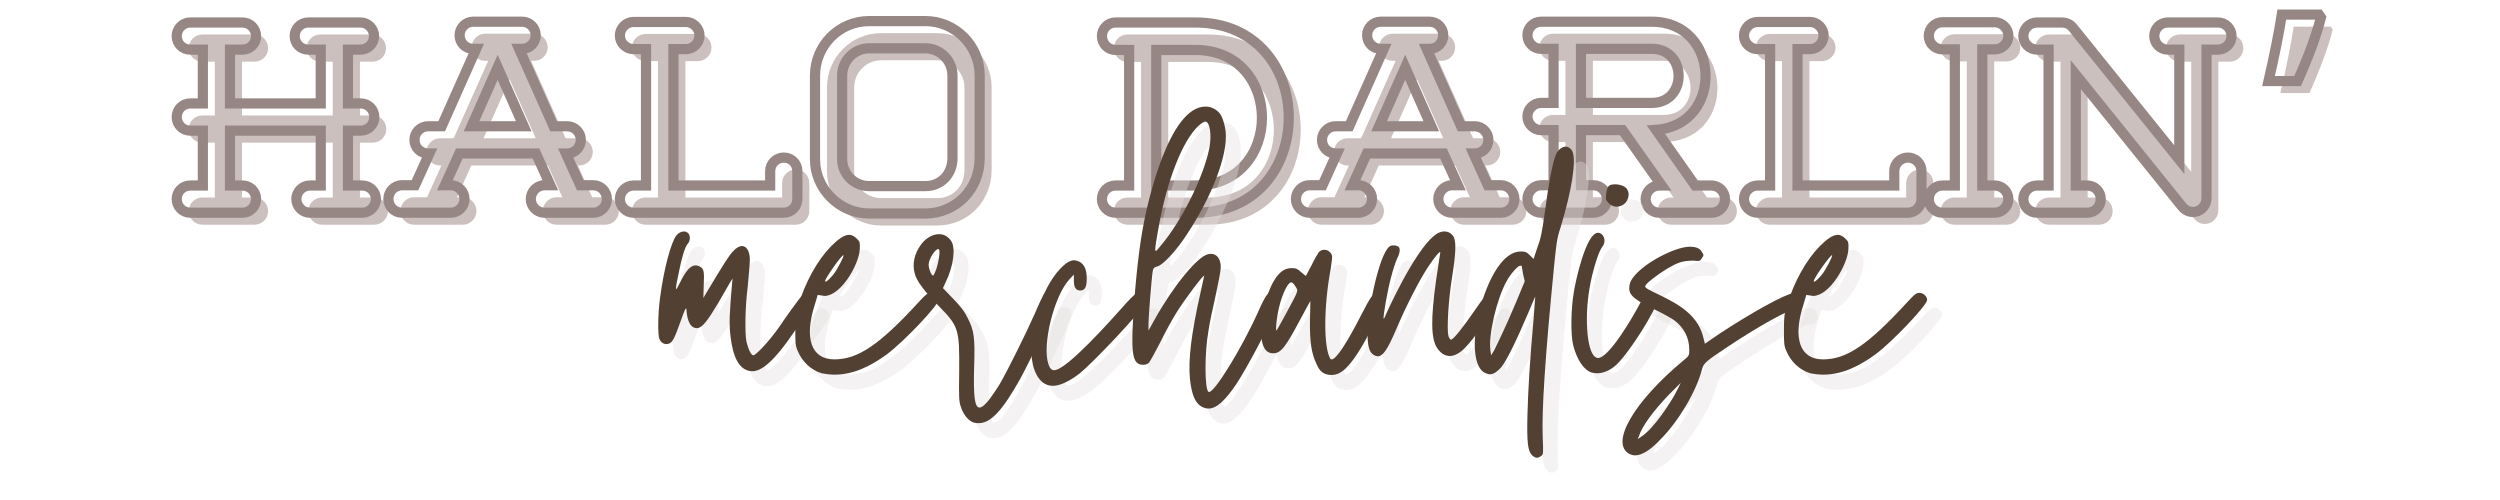 <svg xmlns="http://www.w3.org/2000/svg" xmlns:xlink="http://www.w3.org/1999/xlink" width="480" zoomAndPan="magnify" viewBox="0 0 360 72" height="96" preserveAspectRatio="xMidYMid meet" version="1.0"><defs><filter x="0%" y="0%" width="100%" height="100%" id="c946065600"><feColorMatrix values="0 0 0 0 1 0 0 0 0 1 0 0 0 0 1 0 0 0 1 0" color-interpolation-filters="sRGB"/></filter><g/><mask id="5fae3740da"><g filter="url(#c946065600)"><rect x="-36" width="432" fill="#000000" y="-7.2" height="86.4" fill-opacity="0.8"/></g></mask><clipPath id="99eaefc5b5"><path d="M 0.695 0.68 L 24.969 0.68 L 24.969 9 L 0.695 9 Z M 0.695 0.68 " clip-rule="nonzero"/></clipPath><clipPath id="5ee2b20dd5"><path d="M 20.812 0.68 C 23.109 0.68 24.969 2.543 24.969 4.84 C 24.969 7.137 23.109 9 20.812 9 L 4.855 9 C 2.559 9 0.695 7.137 0.695 4.84 C 0.695 2.543 2.559 0.68 4.855 0.68 Z M 20.812 0.68 " clip-rule="nonzero"/></clipPath><clipPath id="18903bc2d4"><rect x="0" width="26" y="0" height="9"/></clipPath></defs><rect x="-36" width="432" fill="#ffffff" y="-7.2" height="86.4" fill-opacity="1"/><rect x="-36" width="432" fill="#ffffff" y="-7.2" height="86.4" fill-opacity="1"/><g mask="url(#5fae3740da)"><g transform="matrix(1, 0, 0, 1, 207, 63)"><g clip-path="url(#18903bc2d4)"><g clip-path="url(#99eaefc5b5)"><g clip-path="url(#5ee2b20dd5)"><path fill="#ffffff" d="M 0.695 0.68 L 24.969 0.68 L 24.969 9 L 0.695 9 Z M 0.695 0.68 " fill-opacity="1" fill-rule="nonzero"/></g></g></g></g></g><g fill="#cbc0be" fill-opacity="1"><g transform="translate(25.418, 32.357)"><g><path d="M 28.488 -3.914 L 26.414 -3.914 L 26.414 -11.816 L 28.254 -11.816 C 29.348 -11.816 30.207 -12.68 30.207 -13.773 C 30.207 -14.871 29.348 -15.73 28.254 -15.73 L 26.414 -15.73 L 26.414 -23.477 L 28.215 -23.477 C 29.309 -23.477 30.168 -24.34 30.168 -25.434 C 30.168 -26.492 29.309 -27.391 28.215 -27.391 L 20.699 -27.391 C 19.605 -27.391 18.742 -26.492 18.742 -25.434 C 18.742 -24.34 19.605 -23.477 20.699 -23.477 L 22.5 -23.477 L 22.5 -15.73 L 9.43 -15.73 L 9.43 -23.477 L 11.23 -23.477 C 12.324 -23.477 13.188 -24.34 13.188 -25.434 C 13.188 -26.492 12.324 -27.391 11.23 -27.391 L 3.719 -27.391 C 2.621 -27.391 1.762 -26.492 1.762 -25.434 C 1.762 -24.34 2.621 -23.477 3.719 -23.477 L 5.516 -23.477 L 5.516 -15.73 L 3.719 -15.73 C 2.621 -15.73 1.762 -14.871 1.762 -13.773 C 1.762 -12.68 2.621 -11.816 3.719 -11.816 L 5.516 -11.816 L 5.516 -3.914 L 3.719 -3.914 C 2.621 -3.914 1.762 -3.051 1.762 -1.957 C 1.762 -0.898 2.621 0 3.719 0 L 11.23 0 C 12.324 0 13.188 -0.898 13.188 -1.957 C 13.188 -3.051 12.324 -3.914 11.23 -3.914 L 9.43 -3.914 L 9.43 -11.816 L 22.5 -11.816 L 22.5 -3.914 L 20.934 -3.914 C 19.879 -3.914 18.977 -3.051 18.977 -1.957 C 18.977 -0.898 19.879 0 20.934 0 L 28.488 0 C 29.543 0 30.445 -0.898 30.445 -1.957 C 30.445 -3.051 29.543 -3.914 28.488 -3.914 Z M 28.488 -3.914 "/></g></g></g><g fill="#cbc0be" fill-opacity="1"><g transform="translate(57.657, 32.357)"><g><path d="M 29.504 -3.953 L 27.625 -3.953 L 25.551 -8.531 L 25.746 -8.531 C 26.844 -8.531 27.703 -9.391 27.703 -10.488 C 27.703 -11.543 26.844 -12.445 25.746 -12.445 L 23.793 -12.445 L 18.82 -23.598 L 19.254 -23.598 C 20.348 -23.598 21.207 -24.457 21.207 -25.551 C 21.207 -26.609 20.348 -27.508 19.254 -27.508 L 12.207 -27.508 C 11.113 -27.508 10.254 -26.609 10.254 -25.551 C 10.254 -24.457 11.113 -23.598 12.207 -23.598 L 12.641 -23.598 L 7.668 -12.445 L 5.715 -12.445 C 4.617 -12.445 3.758 -11.543 3.758 -10.488 C 3.758 -9.391 4.617 -8.531 5.715 -8.531 L 5.91 -8.531 L 3.836 -3.953 L 1.957 -3.953 C 0.859 -3.953 0 -3.051 0 -1.957 C 0 -0.898 0.859 0 1.957 0 L 9 0 C 10.055 0 10.957 -0.898 10.957 -1.957 C 10.957 -3.051 10.055 -3.953 9 -3.953 L 8.141 -3.953 L 10.215 -8.531 L 21.246 -8.531 L 23.32 -3.953 L 22.461 -3.953 C 21.406 -3.953 20.504 -3.051 20.504 -1.957 C 20.504 -0.898 21.406 0 22.461 0 L 29.504 0 C 30.602 0 31.461 -0.898 31.461 -1.957 C 31.461 -3.051 30.602 -3.953 29.504 -3.953 Z M 19.488 -12.445 L 11.973 -12.445 L 15.73 -20.934 Z M 19.488 -12.445 "/></g></g></g><g fill="#cbc0be" fill-opacity="1"><g transform="translate(89.23, 32.357)"><g><path d="M 5.516 -3.914 L 3.719 -3.914 C 2.66 -3.914 1.762 -3.051 1.762 -1.957 C 1.762 -0.898 2.66 0 3.719 0 L 25.355 0 C 26.453 0 27.312 -0.898 27.312 -1.957 L 27.312 -5.988 C 27.312 -7.082 26.453 -7.945 25.355 -7.945 C 24.301 -7.945 23.398 -7.082 23.398 -5.988 L 23.398 -3.914 L 9.469 -3.914 L 9.469 -23.555 L 11.27 -23.555 C 12.324 -23.555 13.227 -24.418 13.227 -25.512 C 13.227 -26.57 12.324 -27.469 11.27 -27.469 L 3.719 -27.469 C 2.66 -27.469 1.762 -26.57 1.762 -25.512 C 1.762 -24.418 2.66 -23.555 3.719 -23.555 L 5.516 -23.555 Z M 5.516 -3.914 "/></g></g></g><g fill="#cbc0be" fill-opacity="1"><g transform="translate(117.127, 32.357)"><g><path d="M 25.668 -7.867 L 25.668 -19.762 C 25.668 -24.066 22.148 -27.586 17.844 -27.586 L 9.742 -27.586 C 5.438 -27.586 1.957 -24.066 1.957 -19.762 L 1.957 -7.668 C 1.957 -3.406 5.516 0.117 9.742 0.117 L 17.805 0.117 C 22.305 0.117 25.668 -3.445 25.668 -7.867 Z M 17.844 -3.836 L 9.742 -3.836 C 7.59 -3.836 5.871 -5.555 5.871 -7.707 L 5.871 -19.762 C 5.871 -21.914 7.629 -23.676 9.742 -23.676 L 17.844 -23.676 C 19.996 -23.676 21.758 -21.914 21.758 -19.762 L 21.758 -7.867 C 21.758 -5.594 20.152 -3.836 17.844 -3.836 Z M 17.844 -3.836 "/></g></g></g><g fill="#cbc0be" fill-opacity="1"><g transform="translate(144.631, 32.357)"><g/></g></g><g fill="#cbc0be" fill-opacity="1"><g transform="translate(158.677, 32.357)"><g><path d="M 15.184 -27.391 L 3.68 -27.391 C 2.582 -27.391 1.723 -26.492 1.723 -25.434 C 1.723 -24.34 2.582 -23.438 3.68 -23.438 L 5.637 -23.438 L 5.637 -3.914 L 3.68 -3.914 C 2.582 -3.914 1.723 -3.051 1.723 -1.957 C 1.723 -0.898 2.582 0 3.68 0 L 15.184 0 C 33.105 0 33.105 -27.391 15.184 -27.391 Z M 15.145 -3.914 L 9.547 -3.914 L 9.547 -23.438 L 15.184 -23.438 C 27.938 -23.438 27.977 -3.914 15.145 -3.914 Z M 15.145 -3.914 "/></g></g></g><g fill="#cbc0be" fill-opacity="1"><g transform="translate(188.334, 32.357)"><g><path d="M 29.504 -3.953 L 27.625 -3.953 L 25.551 -8.531 L 25.746 -8.531 C 26.844 -8.531 27.703 -9.391 27.703 -10.488 C 27.703 -11.543 26.844 -12.445 25.746 -12.445 L 23.793 -12.445 L 18.82 -23.598 L 19.254 -23.598 C 20.348 -23.598 21.207 -24.457 21.207 -25.551 C 21.207 -26.609 20.348 -27.508 19.254 -27.508 L 12.207 -27.508 C 11.113 -27.508 10.254 -26.609 10.254 -25.551 C 10.254 -24.457 11.113 -23.598 12.207 -23.598 L 12.641 -23.598 L 7.668 -12.445 L 5.715 -12.445 C 4.617 -12.445 3.758 -11.543 3.758 -10.488 C 3.758 -9.391 4.617 -8.531 5.715 -8.531 L 5.91 -8.531 L 3.836 -3.953 L 1.957 -3.953 C 0.859 -3.953 0 -3.051 0 -1.957 C 0 -0.898 0.859 0 1.957 0 L 9 0 C 10.055 0 10.957 -0.898 10.957 -1.957 C 10.957 -3.051 10.055 -3.953 9 -3.953 L 8.141 -3.953 L 10.215 -8.531 L 21.246 -8.531 L 23.32 -3.953 L 22.461 -3.953 C 21.406 -3.953 20.504 -3.051 20.504 -1.957 C 20.504 -0.898 21.406 0 22.461 0 L 29.504 0 C 30.602 0 31.461 -0.898 31.461 -1.957 C 31.461 -3.051 30.602 -3.953 29.504 -3.953 Z M 19.488 -12.445 L 11.973 -12.445 L 15.73 -20.934 Z M 19.488 -12.445 "/></g></g></g><g fill="#cbc0be" fill-opacity="1"><g transform="translate(219.908, 32.357)"><g><path d="M 28.254 -3.914 L 25.906 -3.914 L 20.27 -11.934 C 30.129 -12.641 29.621 -27.508 19.684 -27.508 L 3.719 -27.508 C 2.66 -27.508 1.762 -26.648 1.762 -25.551 C 1.762 -24.457 2.66 -23.598 3.719 -23.598 L 5.516 -23.598 L 5.516 -15.809 L 3.719 -15.809 C 2.66 -15.809 1.762 -14.949 1.762 -13.852 C 1.762 -12.797 2.66 -11.895 3.719 -11.895 L 5.516 -11.895 L 5.516 -3.953 L 3.719 -3.953 C 2.66 -3.953 1.762 -3.051 1.762 -1.957 C 1.762 -0.898 2.66 0 3.719 0 L 11.27 0 C 12.324 0 13.227 -0.898 13.227 -1.957 C 13.227 -3.051 12.324 -3.953 11.27 -3.953 L 9.469 -3.953 L 9.469 -11.895 L 15.457 -11.895 L 21.09 -3.914 L 20.738 -3.914 C 19.645 -3.914 18.781 -3.012 18.781 -1.957 C 18.781 -0.859 19.645 0 20.738 0 L 28.254 0 C 29.348 0 30.207 -0.859 30.207 -1.957 C 30.207 -3.012 29.348 -3.914 28.254 -3.914 Z M 19.684 -15.809 L 9.469 -15.809 L 9.469 -23.598 L 19.684 -23.598 C 24.809 -23.598 24.809 -15.809 19.684 -15.809 Z M 19.684 -15.809 "/></g></g></g><g fill="#cbc0be" fill-opacity="1"><g transform="translate(251.091, 32.357)"><g><path d="M 5.516 -3.914 L 3.719 -3.914 C 2.66 -3.914 1.762 -3.051 1.762 -1.957 C 1.762 -0.898 2.66 0 3.719 0 L 25.355 0 C 26.453 0 27.312 -0.898 27.312 -1.957 L 27.312 -5.988 C 27.312 -7.082 26.453 -7.945 25.355 -7.945 C 24.301 -7.945 23.398 -7.082 23.398 -5.988 L 23.398 -3.914 L 9.469 -3.914 L 9.469 -23.555 L 11.27 -23.555 C 12.324 -23.555 13.227 -24.418 13.227 -25.512 C 13.227 -26.57 12.324 -27.469 11.27 -27.469 L 3.719 -27.469 C 2.66 -27.469 1.762 -26.57 1.762 -25.512 C 1.762 -24.418 2.66 -23.555 3.719 -23.555 L 5.516 -23.555 Z M 5.516 -3.914 "/></g></g></g><g fill="#cbc0be" fill-opacity="1"><g transform="translate(278.987, 32.357)"><g><path d="M 9.977 -3.914 L 8.18 -3.914 L 8.18 -23.516 L 9.977 -23.516 C 11.035 -23.516 11.934 -24.379 11.934 -25.473 C 11.934 -26.531 11.035 -27.43 9.977 -27.43 L 2.426 -27.43 C 1.371 -27.43 0.469 -26.531 0.469 -25.473 C 0.469 -24.379 1.371 -23.516 2.426 -23.516 L 4.227 -23.516 L 4.227 -3.914 L 2.426 -3.914 C 1.371 -3.914 0.469 -3.051 0.469 -1.957 C 0.469 -0.898 1.371 0 2.426 0 L 9.977 0 C 11.035 0 11.934 -0.898 11.934 -1.957 C 11.934 -3.051 11.035 -3.914 9.977 -3.914 Z M 9.977 -3.914 "/></g></g></g><g fill="#cbc0be" fill-opacity="1"><g transform="translate(291.428, 32.357)"><g><path d="M 29.66 -27.391 L 22.461 -27.391 C 21.367 -27.391 20.504 -26.531 20.504 -25.434 C 20.504 -24.379 21.367 -23.477 22.461 -23.477 L 24.105 -23.477 L 24.105 -7.629 L 8.805 -26.609 C 8.375 -27.156 7.824 -27.391 7.121 -27.391 L 3.641 -27.391 C 2.543 -27.391 1.645 -26.531 1.645 -25.434 C 1.645 -24.379 2.543 -23.477 3.641 -23.477 L 5.281 -23.477 L 5.281 -3.914 L 3.641 -3.914 C 2.543 -3.914 1.645 -3.051 1.645 -1.957 C 1.645 -0.859 2.543 0 3.641 0 L 10.84 0 C 11.934 0 12.797 -0.859 12.797 -1.957 C 12.797 -3.051 11.934 -3.914 10.84 -3.914 L 9.195 -3.914 L 9.195 -19.879 L 24.496 -0.898 C 25.707 0.625 28.016 -0.195 28.016 -2.152 L 28.016 -23.477 L 29.66 -23.477 C 30.758 -23.477 31.617 -24.379 31.617 -25.434 C 31.617 -26.531 30.758 -27.391 29.66 -27.391 Z M 29.66 -27.391 "/></g></g></g><g fill="#cbc0be" fill-opacity="1"><g transform="translate(324.919, 32.357)"><g><path d="M 11 -28.109 C 10.363 -25.598 9.242 -22.547 7.641 -18.953 L 3.453 -18.953 C 4.348 -22.805 4.988 -25.992 5.375 -28.516 L 10.719 -28.516 Z M 10.219 -35.078 Z M 10.828 -24.344 Z M 10.828 -24.344 "/></g></g></g><path stroke-linecap="butt" transform="matrix(0.555, 0, 0, 0.555, 22.145, -6)" fill="none" stroke-linejoin="miter" d="M 54.114 58.943 L 50.376 58.943 L 50.376 44.704 L 53.684 44.704 C 55.662 44.704 57.211 43.155 57.211 41.177 C 57.211 39.214 55.662 37.651 53.684 37.651 L 50.376 37.651 L 50.376 23.686 L 53.614 23.686 C 55.592 23.686 57.147 22.138 57.147 20.174 C 57.147 18.266 55.592 16.647 53.614 16.647 L 40.085 16.647 C 38.107 16.647 36.559 18.266 36.559 20.174 C 36.559 22.138 38.107 23.686 40.085 23.686 L 43.323 23.686 L 43.323 37.651 L 19.772 37.651 L 19.772 23.686 L 23.023 23.686 C 24.987 23.686 26.536 22.138 26.536 20.174 C 26.536 18.266 24.987 16.647 23.023 16.647 L 9.481 16.647 C 7.496 16.647 5.948 18.266 5.948 20.174 C 5.948 22.138 7.496 23.686 9.481 23.686 L 12.733 23.686 L 12.733 37.651 L 9.481 37.651 C 7.496 37.651 5.948 39.214 5.948 41.177 C 5.948 43.155 7.496 44.704 9.481 44.704 L 12.733 44.704 L 12.733 58.943 L 9.481 58.943 C 7.496 58.943 5.948 60.506 5.948 62.47 C 5.948 64.384 7.496 66.003 9.481 66.003 L 23.023 66.003 C 24.987 66.003 26.536 64.384 26.536 62.47 C 26.536 60.506 24.987 58.943 23.023 58.943 L 19.772 58.943 L 19.772 44.704 L 43.323 44.704 L 43.323 58.943 L 40.501 58.943 C 38.607 58.943 36.988 60.506 36.988 62.47 C 36.988 64.384 38.607 66.003 40.501 66.003 L 54.114 66.003 C 56.007 66.003 57.64 64.384 57.64 62.47 C 57.64 60.506 56.007 58.943 54.114 58.943 Z M 114.034 58.873 L 110.656 58.873 L 106.918 50.63 L 107.263 50.63 C 109.248 50.63 110.796 49.075 110.796 47.097 C 110.796 45.204 109.248 43.571 107.263 43.571 L 103.737 43.571 L 94.783 23.482 L 95.558 23.482 C 97.543 23.482 99.091 21.934 99.091 19.949 C 99.091 18.055 97.543 16.443 95.558 16.443 L 82.874 16.443 C 80.896 16.443 79.347 18.055 79.347 19.949 C 79.347 21.934 80.896 23.482 82.874 23.482 L 83.648 23.482 L 74.695 43.571 L 71.168 43.571 C 69.191 43.571 67.635 45.204 67.635 47.097 C 67.635 49.075 69.191 50.63 71.168 50.63 L 71.513 50.63 L 67.776 58.873 L 64.404 58.873 C 62.419 58.873 60.871 60.506 60.871 62.47 C 60.871 64.384 62.419 66.003 64.404 66.003 L 77.088 66.003 C 79.002 66.003 80.621 64.384 80.621 62.47 C 80.621 60.506 79.002 58.873 77.088 58.873 L 75.539 58.873 L 79.277 50.63 L 99.161 50.63 L 102.892 58.873 L 101.343 58.873 C 99.45 58.873 97.817 60.506 97.817 62.47 C 97.817 64.384 99.45 66.003 101.343 66.003 L 114.034 66.003 C 116.012 66.003 117.561 64.384 117.561 62.47 C 117.561 60.506 116.012 58.873 114.034 58.873 Z M 95.987 43.571 L 82.444 43.571 L 89.223 28.282 Z M 127.718 58.943 L 124.466 58.943 C 122.572 58.943 120.932 60.506 120.932 62.47 C 120.932 64.384 122.572 66.003 124.466 66.003 L 163.453 66.003 C 165.431 66.003 166.98 64.384 166.98 62.47 L 166.98 55.206 C 166.98 53.242 165.431 51.693 163.453 51.693 C 161.56 51.693 159.927 53.242 159.927 55.206 L 159.927 58.943 L 134.827 58.943 L 134.827 23.552 L 138.079 23.552 C 139.972 23.552 141.591 21.997 141.591 20.019 C 141.591 18.126 139.972 16.507 138.079 16.507 L 124.466 16.507 C 122.572 16.507 120.932 18.126 120.932 20.019 C 120.932 21.997 122.572 23.552 124.466 23.552 L 127.718 23.552 Z M 214.287 51.834 L 214.287 30.401 C 214.287 22.637 207.938 16.281 200.188 16.281 L 185.59 16.281 C 177.826 16.281 171.562 22.637 171.562 30.401 L 171.562 52.179 C 171.562 59.872 177.981 66.207 185.59 66.207 L 200.118 66.207 C 208.227 66.207 214.287 59.802 214.287 51.834 Z M 200.188 59.098 L 185.59 59.098 C 181.719 59.098 178.6 55.98 178.6 52.109 L 178.6 30.401 C 178.6 26.509 181.789 23.341 185.59 23.341 L 200.188 23.341 C 204.06 23.341 207.227 26.509 207.227 30.401 L 207.227 51.834 C 207.227 55.91 204.341 59.098 200.188 59.098 Z M 270.259 16.647 L 249.53 16.647 C 247.552 16.647 246.003 18.266 246.003 20.174 C 246.003 22.138 247.552 23.771 249.53 23.771 L 253.063 23.771 L 253.063 58.943 L 249.53 58.943 C 247.552 58.943 246.003 60.506 246.003 62.47 C 246.003 64.384 247.552 66.003 249.53 66.003 L 270.259 66.003 C 302.553 66.003 302.553 16.647 270.259 16.647 Z M 270.188 58.943 L 260.102 58.943 L 260.102 23.771 L 270.259 23.771 C 293.254 23.771 293.325 58.943 270.188 58.943 Z M 349.501 58.873 L 346.129 58.873 L 342.392 50.63 L 342.737 50.63 C 344.714 50.63 346.263 49.075 346.263 47.097 C 346.263 45.204 344.714 43.571 342.737 43.571 L 339.203 43.571 L 330.257 23.482 L 331.031 23.482 C 333.009 23.482 334.558 21.934 334.558 19.949 C 334.558 18.055 333.009 16.443 331.031 16.443 L 318.34 16.443 C 316.362 16.443 314.814 18.055 314.814 19.949 C 314.814 21.934 316.362 23.482 318.34 23.482 L 319.115 23.482 L 310.168 43.571 L 306.635 43.571 C 304.657 43.571 303.109 45.204 303.109 47.097 C 303.109 49.075 304.657 50.63 306.635 50.63 L 306.98 50.63 L 303.242 58.873 L 299.871 58.873 C 297.893 58.873 296.344 60.506 296.344 62.47 C 296.344 64.384 297.893 66.003 299.871 66.003 L 312.562 66.003 C 314.469 66.003 316.088 64.384 316.088 62.47 C 316.088 60.506 314.469 58.873 312.562 58.873 L 311.006 58.873 L 314.744 50.63 L 334.628 50.63 L 338.366 58.873 L 336.817 58.873 C 334.924 58.873 333.284 60.506 333.284 62.47 C 333.284 64.384 334.924 66.003 336.817 66.003 L 349.501 66.003 C 351.479 66.003 353.027 64.384 353.027 62.47 C 353.027 60.506 351.479 58.873 349.501 58.873 Z M 331.461 43.571 L 317.911 43.571 L 324.696 28.282 Z M 404.142 58.943 L 399.919 58.943 L 389.762 44.5 C 407.528 43.226 406.62 16.443 388.7 16.443 L 359.932 16.443 C 358.039 16.443 356.406 17.992 356.406 19.949 C 356.406 21.934 358.039 23.482 359.932 23.482 L 363.184 23.482 L 363.184 37.51 L 359.932 37.51 C 358.039 37.51 356.406 39.059 356.406 41.037 C 356.406 42.951 358.039 44.57 359.932 44.57 L 363.184 44.57 L 363.184 58.873 L 359.932 58.873 C 358.039 58.873 356.406 60.506 356.406 62.47 C 356.406 64.384 358.039 66.003 359.932 66.003 L 373.552 66.003 C 375.446 66.003 377.057 64.384 377.057 62.47 C 377.057 60.506 375.446 58.873 373.552 58.873 L 370.293 58.873 L 370.293 44.57 L 381.091 44.57 L 391.248 58.943 L 390.607 58.943 C 388.629 58.943 387.081 60.576 387.081 62.47 C 387.081 64.447 388.629 66.003 390.607 66.003 L 404.142 66.003 C 406.12 66.003 407.669 64.447 407.669 62.47 C 407.669 60.576 406.12 58.943 404.142 58.943 Z M 388.7 37.51 L 370.293 37.51 L 370.293 23.482 L 388.7 23.482 C 397.941 23.482 397.941 37.51 388.7 37.51 Z M 419.374 58.943 L 416.122 58.943 C 414.229 58.943 412.589 60.506 412.589 62.47 C 412.589 64.384 414.229 66.003 416.122 66.003 L 455.11 66.003 C 457.088 66.003 458.643 64.384 458.643 62.47 L 458.643 55.206 C 458.643 53.242 457.088 51.693 455.11 51.693 C 453.216 51.693 451.584 53.242 451.584 55.206 L 451.584 58.943 L 426.483 58.943 L 426.483 23.552 L 429.735 23.552 C 431.629 23.552 433.248 21.997 433.248 20.019 C 433.248 18.126 431.629 16.507 429.735 16.507 L 416.122 16.507 C 414.229 16.507 412.589 18.126 412.589 20.019 C 412.589 21.997 414.229 23.552 416.122 23.552 L 419.374 23.552 Z M 477.662 58.943 L 474.424 58.943 L 474.424 23.616 L 477.662 23.616 C 479.577 23.616 481.188 22.067 481.188 20.103 C 481.188 18.196 479.577 16.577 477.662 16.577 L 464.063 16.577 C 462.156 16.577 460.537 18.196 460.537 20.103 C 460.537 22.067 462.156 23.616 464.063 23.616 L 467.301 23.616 L 467.301 58.943 L 464.063 58.943 C 462.156 58.943 460.537 60.506 460.537 62.47 C 460.537 64.384 462.156 66.003 464.063 66.003 L 477.662 66.003 C 479.577 66.003 481.188 64.384 481.188 62.47 C 481.188 60.506 479.577 58.943 477.662 58.943 Z M 535.563 16.647 L 522.583 16.647 C 520.598 16.647 519.05 18.196 519.05 20.174 C 519.05 22.067 520.598 23.686 522.583 23.686 L 525.539 23.686 L 525.539 52.242 L 497.983 18.055 C 497.209 17.063 496.209 16.647 494.935 16.647 L 488.671 16.647 C 486.686 16.647 485.074 18.196 485.074 20.174 C 485.074 22.067 486.686 23.686 488.671 23.686 L 491.627 23.686 L 491.627 58.943 L 488.671 58.943 C 486.686 58.943 485.074 60.506 485.074 62.47 C 485.074 64.447 486.686 66.003 488.671 66.003 L 501.65 66.003 C 503.614 66.003 505.162 64.447 505.162 62.47 C 505.162 60.506 503.614 58.943 501.65 58.943 L 498.687 58.943 L 498.687 30.176 L 526.25 64.384 C 528.432 67.136 532.599 65.658 532.599 62.125 L 532.599 23.686 L 535.563 23.686 C 537.526 23.686 539.089 22.067 539.089 20.174 C 539.089 18.196 537.526 16.647 535.563 16.647 Z M 535.563 16.647 " stroke="#978784" stroke-width="2.644" stroke-opacity="1" stroke-miterlimit="4"/><path stroke-linecap="butt" transform="matrix(0.555, 0, 0, 0.555, 22.145, -6)" fill="none" stroke-linejoin="miter" d="M 562.289 15.352 C 561.141 19.878 559.121 25.376 556.228 31.844 L 548.69 31.844 C 550.295 24.89 551.442 19.139 552.132 14.599 L 561.775 14.599 Z M 562.289 15.352 " stroke="#978784" stroke-width="2.644" stroke-opacity="1" stroke-miterlimit="4"/><g fill="#e3dfde" fill-opacity="0.4"><g transform="translate(85.71, 52.687)"><g/></g></g><g fill="#524133" fill-opacity="1"><g transform="translate(83.55, 50.528)"><g/></g></g><g fill="#e3dfde" fill-opacity="0.4"><g transform="translate(97.876, 52.687)"><g><path d="M 12.656 2.93 C 14.656 2.93 17.246 -0.734 18.223 -2.148 C 18.957 -3.227 20.031 -4.691 20.57 -5.473 C 21.645 -6.891 21.793 -7.426 21.203 -7.965 C 21.008 -8.16 20.766 -8.305 20.473 -8.305 C 20.324 -8.305 20.129 -8.258 19.984 -8.16 C 19.594 -7.965 16.758 -3.859 16.367 -3.273 C 15.047 -1.418 13.145 0.637 12.754 0.637 C 12.461 0.637 12.066 -0.148 11.773 -1.32 C 11.531 -2.539 11.578 -6.254 11.969 -9.383 C 12.117 -10.992 12.262 -12.656 12.262 -13.145 C 12.262 -14.363 11.773 -15.098 11.141 -15.098 C 10.75 -15.098 10.309 -14.852 9.871 -14.363 C 9.285 -13.777 8.695 -12.852 6.059 -8.453 L 5.57 -7.621 L 5.617 -9.383 C 5.715 -11.434 5.668 -11.824 5.031 -12.164 C 4.836 -12.262 4.641 -12.312 4.445 -12.312 C 3.715 -12.312 3.027 -11.531 2.199 -9.82 C 1.906 -9.234 1.711 -8.891 1.66 -8.891 C 1.562 -8.891 1.66 -9.578 2.004 -11.141 C 2.441 -13.438 2.93 -15 3.324 -15.441 C 3.715 -15.832 3.715 -16.66 3.371 -16.953 C 3.227 -17.102 2.98 -17.199 2.785 -17.199 C 2.395 -17.199 2.004 -17.004 1.711 -16.66 C 0.93 -15.734 -0.148 -11.727 -0.684 -7.523 C -0.977 -5.277 -1.027 -2.199 -0.734 -1.66 C -0.539 -1.223 -0.148 -0.977 0.246 -0.977 C 0.391 -0.977 0.539 -1.027 0.684 -1.074 C 1.172 -1.32 1.418 -1.809 2.395 -4.543 C 2.785 -5.668 2.98 -6.105 3.078 -6.105 C 3.078 -6.105 3.129 -6.105 3.129 -6.008 C 3.176 -5.18 3.371 -3.273 4.641 -3.273 C 5.375 -3.273 6.156 -4.301 7.672 -6.84 C 8.5 -8.305 9.332 -9.676 9.48 -9.969 L 9.773 -10.406 L 9.676 -9.43 C 9.332 -5.422 9.285 -3.957 9.43 -2.539 C 9.625 -0.684 10.113 2.93 12.656 2.93 Z M 12.656 2.93 "/></g></g></g><g fill="#e3dfde" fill-opacity="0.4"><g transform="translate(118.346, 52.687)"><g><path d="M 2.148 3.227 C 2.637 3.324 3.324 3.422 4.008 3.422 C 6.793 3.422 9.332 2.102 11.531 0.488 C 14.023 -1.367 18.957 -6.598 18.957 -7.328 C 18.957 -7.867 18.418 -8.355 17.832 -8.355 C 17.395 -8.355 17.148 -8.16 16.074 -6.988 C 10.457 -0.879 7.379 1.223 3.957 1.223 C 0.637 1.223 -0.441 -1.809 1.172 -6.742 L 1.562 -8.062 L 2.199 -7.965 C 2.297 -7.965 2.441 -7.914 2.539 -7.914 C 4.887 -7.914 7.477 -12.363 7.621 -14.609 C 7.672 -15.586 7.621 -15.734 7.281 -16.074 C 6.891 -16.465 6.547 -16.711 6.105 -16.711 C 5.375 -16.711 4.543 -16.125 3.469 -15.047 C 1.516 -13.047 -0.246 -9.871 -1.223 -6.547 C -1.613 -5.324 -1.66 -4.836 -1.66 -3.027 C -1.66 -1.172 -1.66 -0.781 -1.32 0 C -0.684 1.562 0.637 2.785 2.148 3.227 Z M 3.812 -10.992 C 3.371 -10.457 2.883 -9.969 2.688 -9.969 C 2.637 -9.969 2.637 -10.016 2.637 -10.066 C 2.637 -10.457 5.082 -13.926 5.277 -13.777 C 5.375 -13.633 4.398 -11.727 3.812 -10.992 Z M 3.812 -10.992 "/></g></g></g><g fill="#e3dfde" fill-opacity="0.4"><g transform="translate(136.226, 52.687)"><g><path d="M 6.305 10.359 C 6.5 10.406 6.695 10.406 6.891 10.406 C 8.598 10.406 10.309 8.551 12.801 4.105 C 14.656 0.734 18.078 -6.742 18.078 -7.477 C 18.078 -8.109 17.637 -8.453 17.051 -8.453 C 16.758 -8.453 16.465 -8.402 16.27 -8.207 C 16.172 -8.062 15.539 -6.793 14.949 -5.375 C 13.582 -2.297 10.992 2.883 9.918 4.738 C 9.48 5.473 8.793 6.449 8.402 6.988 C 7.77 7.77 7.328 8.16 6.988 8.16 C 6.254 8.16 6.105 6.402 6.207 2.344 C 6.352 -1.906 6.207 -2.93 5.277 -4.738 C 4.836 -5.668 4.301 -6.352 3.176 -7.523 L 1.711 -9.039 L 2.102 -9.871 C 3.227 -12.164 3.566 -14.754 2.93 -15.781 C 2.492 -16.465 1.855 -16.809 1.172 -16.809 C 0.293 -16.809 -0.684 -16.32 -1.418 -15.34 C -2.395 -14.023 -2.734 -12.559 -2.344 -11.141 C -2.102 -10.113 -0.977 -8.598 1.027 -6.547 C 4.008 -3.52 4.105 -3.176 4.055 3.027 C 4.008 6.645 4.008 7.281 4.301 8.062 C 4.641 9.184 5.473 10.211 6.305 10.359 Z M 0.781 -11.824 C 0.586 -11.285 0.391 -10.848 0.293 -10.848 C 0.051 -10.848 -0.344 -11.824 -0.344 -12.41 C -0.344 -13.191 0.586 -14.656 1.027 -14.656 C 1.074 -14.656 1.125 -14.656 1.172 -14.559 C 1.32 -14.168 1.125 -12.949 0.781 -11.824 Z M 0.781 -11.824 "/></g></g></g><g fill="#e3dfde" fill-opacity="0.4"><g transform="translate(153.032, 52.687)"><g><path d="M 0.734 5.031 C 1.711 5.031 3.027 4.445 4.496 3.324 C 6.402 1.855 13.242 -5.422 13.926 -6.695 C 14.023 -6.988 14.121 -7.328 14.07 -7.523 C 13.875 -8.16 13.387 -8.305 12.801 -8.305 C 12.605 -8.258 11.676 -7.328 10.652 -6.156 C 9.43 -4.789 2.734 2.785 0.93 2.785 C 0.539 2.785 0.293 2.492 0.098 1.906 C -0.832 -0.832 0.879 -7.867 3.129 -10.309 L 3.762 -10.992 L 3.762 -10.113 C 3.762 -9.137 4.055 -8.695 4.691 -8.695 C 5.375 -8.695 5.617 -9.234 5.617 -10.406 C 5.617 -11.727 5.277 -12.461 4.543 -12.852 C 4.301 -12.949 4.055 -13.047 3.812 -13.047 C 3.324 -13.047 2.832 -12.801 2.297 -12.312 C -0.441 -9.918 -2.539 -4.105 -2.344 0.391 C -2.297 2.199 -1.516 5.031 0.734 5.031 Z M 0.734 5.031 "/></g></g></g><g fill="#e3dfde" fill-opacity="0.4"><g transform="translate(166.125, 52.687)"><g><path d="M 9.039 8.012 C 9.383 8.207 9.723 8.305 10.066 8.305 C 11.188 8.305 12.461 7.184 14.121 4.691 C 15.684 2.297 18.715 -3.422 19.836 -6.105 L 20.324 -7.426 L 20.031 -7.816 C 19.789 -8.16 19.398 -8.355 19.105 -8.355 C 18.859 -8.355 18.617 -8.258 18.469 -8.062 C 18.273 -7.867 17.734 -6.84 17.246 -5.715 C 14.852 -0.344 10.75 6.305 10.066 5.91 C 9.48 5.52 9.48 0.293 10.066 -2.98 C 10.211 -4.008 10.699 -6.254 11.09 -8.012 C 11.48 -9.773 11.824 -11.578 11.824 -12.02 C 11.824 -13.242 11.285 -13.973 10.406 -13.973 C 10.309 -13.973 10.164 -13.973 10.016 -13.926 C 8.5 -13.633 4.984 -9.332 2.344 -4.594 L 1.418 -2.93 L 1.418 -3.762 C 1.418 -4.984 1.906 -10.992 2.051 -11.578 C 2.102 -11.922 2.297 -12.066 2.688 -12.164 C 3.371 -12.312 4.984 -13.973 6.305 -15.832 C 9.969 -21.059 12.559 -27.215 12.559 -30.832 C 12.605 -32.004 12.117 -33.664 11.676 -34.203 C 11.141 -34.836 10.406 -35.18 9.625 -35.18 C 4.348 -35.18 1.223 -21.254 0.586 -17.59 C -0.098 -13.777 -0.637 -8.258 -0.879 -2.98 C -0.977 -0.246 -0.832 1.074 -0.293 1.66 C -0.051 1.906 0.293 2.004 0.637 2.004 C 0.93 2.004 1.172 1.953 1.418 1.758 C 1.613 1.613 2.344 0.246 3.129 -1.27 C 3.859 -2.785 4.934 -4.691 5.422 -5.473 C 6.598 -7.379 9.43 -11.141 9.43 -10.797 C 9.43 -10.75 9.184 -9.625 8.891 -8.305 C 7.574 -2.492 7.133 1.27 7.379 3.957 C 7.621 6.254 8.109 7.477 9.039 8.012 Z M 3.812 -15.93 C 3.176 -15.145 2.637 -14.461 2.539 -14.414 C 2.297 -14.266 2.344 -14.805 2.785 -17.297 C 4.008 -24.43 6.305 -30.293 8.648 -32.441 C 8.988 -32.734 9.43 -33.027 9.578 -33.027 C 10.262 -33.027 10.555 -31.074 10.164 -29.121 C 9.383 -25.309 6.645 -19.594 3.812 -15.93 Z M 3.812 -15.93 "/></g></g></g><g fill="#e3dfde" fill-opacity="0.4"><g transform="translate(185.178, 52.687)"><g><path d="M 8.746 3.469 C 10.164 3.469 11.434 2.199 13.289 -0.977 C 14.414 -2.93 16.27 -6.793 16.27 -7.184 C 16.27 -7.523 15.637 -8.305 15.391 -8.305 C 14.656 -8.305 14.414 -7.914 12.898 -4.984 C 10.895 -1.074 9.383 1.223 8.746 1.223 C 8.648 1.223 8.598 1.223 8.551 1.125 C 7.574 -0.441 7.574 -6.352 8.598 -11.773 C 8.746 -12.703 8.844 -13.582 8.793 -13.73 C 8.598 -14.266 8.16 -14.559 7.672 -14.559 C 7.379 -14.559 7.133 -14.461 6.891 -14.219 C 6.742 -14.023 6.254 -13.191 5.863 -12.363 C 5.422 -11.578 5.082 -10.848 5.031 -10.797 C 4.984 -10.797 4.691 -11.043 4.348 -11.336 C 3.812 -11.824 3.617 -11.922 2.98 -11.922 C 1.953 -11.922 1.172 -11.336 0.441 -10.113 C -0.734 -8.16 -1.562 -4.691 -1.418 -2.395 C -1.32 -0.539 -0.734 0.344 0.293 0.344 C 1.418 0.344 2.051 -0.441 4.203 -4.496 C 4.984 -5.961 5.668 -7.184 5.668 -7.184 C 5.668 -7.184 5.668 -6.008 5.617 -4.496 C 5.57 -1.367 5.812 0.344 6.547 1.855 C 6.988 2.93 7.574 3.469 8.746 3.469 Z M 2.199 -5.422 C 1.465 -4.055 0.832 -2.93 0.781 -2.93 C 0.684 -2.93 0.734 -4.055 0.977 -5.375 C 1.367 -7.621 2.344 -9.871 2.93 -9.871 C 3.078 -9.871 3.324 -9.625 3.52 -9.285 C 3.957 -8.598 4.055 -8.891 2.199 -5.422 Z M 2.199 -5.422 "/></g></g></g><g fill="#e3dfde" fill-opacity="0.4"><g transform="translate(200.274, 52.687)"><g><path d="M -0.098 0.684 C 0.051 0.734 0.195 0.781 0.293 0.781 C 1.027 0.781 1.711 -0.246 2.883 -2.98 C 4.301 -6.352 6.254 -10.164 7.574 -12.164 C 8.598 -13.68 9.285 -14.461 9.285 -14.168 C 9.285 -14.07 8.988 -12.312 8.695 -10.262 C 7.914 -4.738 7.914 -1.758 8.844 -0.391 C 9.332 0.344 9.969 0.734 10.652 0.734 C 11.336 0.734 12.066 0.344 12.852 -0.441 C 14.266 -1.855 17.59 -6.598 17.59 -7.23 C 17.59 -7.574 16.906 -8.305 16.562 -8.305 C 16.027 -8.305 15.684 -7.914 14.266 -5.863 C 12.605 -3.422 11.141 -1.613 10.848 -1.613 C 10.699 -1.613 10.555 -1.855 10.457 -2.148 C 10.211 -3.129 10.457 -7.379 10.992 -10.652 C 11.531 -14.07 11.578 -15.586 11.238 -16.367 C 10.945 -16.906 10.457 -17.199 9.871 -17.199 C 9.723 -17.199 9.625 -17.199 9.48 -17.148 C 6.891 -16.711 2.59 -7.77 1.613 -5.57 C 1.367 -4.984 1.172 -4.543 1.125 -4.641 C 1.027 -4.934 1.711 -8.844 2.199 -10.602 C 2.441 -11.578 2.832 -12.754 3.027 -13.191 C 3.715 -14.559 3.566 -15.195 2.539 -15.195 C 2.148 -15.195 1.953 -15.098 1.66 -14.707 C 0.195 -12.754 -1.516 -4.348 -1.125 -1.172 C -0.977 -0.051 -0.684 0.441 -0.098 0.684 Z M -0.098 0.684 "/></g></g></g><g fill="#e3dfde" fill-opacity="0.4"><g transform="translate(216.689, 52.687)"><g><path d="M 6.059 15 C 6.305 15.242 6.547 15.391 6.793 15.391 C 6.988 15.391 7.184 15.293 7.379 15.145 C 7.719 14.902 7.719 14.852 7.621 12.41 C 7.477 8.5 7.965 1.027 9.234 -11.969 C 9.578 -15.391 9.676 -16.223 10.164 -17.688 C 11.824 -23.109 12.508 -27.555 11.871 -28.777 C 11.676 -29.168 11.285 -29.414 10.945 -29.414 C 10.457 -29.414 9.969 -29.07 9.625 -28.484 C 9.137 -27.605 8.5 -24.379 7.914 -19.887 C 7.523 -17.051 7.328 -16.125 6.84 -14.852 L 6.305 -13.242 L 5.766 -13.777 C 5.324 -14.219 5.129 -14.316 4.496 -14.316 C 0.977 -14.316 -1.172 -7.477 -1.711 -4.836 C -2.59 -0.684 -2.148 2.492 -0.684 3.176 C -0.441 3.273 -0.195 3.371 0 3.371 C 0.539 3.371 1.027 3.027 1.613 2.395 C 2.344 1.562 3.859 -1.516 5.473 -5.324 C 6.059 -6.695 6.547 -7.867 6.547 -7.816 C 6.547 -7.816 6.449 -6.352 6.305 -4.594 C 5.766 1.465 5.52 5.57 5.422 9.184 C 5.324 13.191 5.473 14.363 6.059 15 Z M 1.855 -2.637 C 1.418 -1.66 0.832 -0.539 0.637 -0.098 L 0.195 0.637 L 0.098 0 C -0.246 -2.148 0.977 -7.477 2.441 -10.066 C 2.98 -11.09 4.055 -12.262 4.348 -12.262 C 4.496 -12.262 4.594 -12.262 4.594 -12.215 C 4.594 -12.215 4.691 -11.676 4.789 -11.09 L 5.031 -10.016 L 3.859 -7.184 C 3.227 -5.668 2.297 -3.566 1.855 -2.637 Z M 1.855 -2.637 "/></g></g></g><g fill="#e3dfde" fill-opacity="0.4"><g transform="translate(229.44, 52.687)"><g><path d="M 1.953 3.129 C 2.199 3.176 2.441 3.227 2.688 3.227 C 3.664 3.227 4.738 2.734 5.57 1.906 C 7.379 0.195 11.336 -6.105 11.336 -7.23 C 11.336 -7.621 10.75 -8.355 10.359 -8.355 C 9.773 -8.355 9.48 -8.012 8.695 -6.5 C 8.012 -5.18 4.445 1.027 2.832 1.027 C 2.688 1.027 2.59 0.977 2.441 0.879 C 1.172 0.051 0.832 -5.277 1.758 -9.82 C 2.199 -12.02 2.98 -14.414 3.422 -14.949 C 4.152 -15.832 3.617 -17.004 2.832 -17.004 C 1.074 -17.004 -0.441 -9.82 -0.637 -8.551 C -1.074 -6.008 -1.125 -2.344 -0.734 -0.781 C -0.195 1.27 0.781 2.785 1.953 3.129 Z M 4.398 -21.254 C 4.738 -20.91 5.129 -20.766 5.52 -20.766 C 6.105 -20.766 6.742 -21.105 7.035 -21.695 C 7.281 -22.23 7.328 -22.672 7.086 -23.16 C 6.891 -23.598 6.352 -23.891 5.473 -23.988 C 4.398 -23.988 4.152 -23.844 4.008 -22.574 C 3.91 -21.793 3.957 -21.695 4.398 -21.254 Z M 4.398 -21.254 "/></g></g></g><g fill="#e3dfde" fill-opacity="0.4"><g transform="translate(239.602, 52.687)"><g><path d="M -2.785 14.852 C -2.539 14.949 -2.297 15.047 -2.004 15.047 C -1.027 15.047 0.195 14.316 1.66 12.754 C 4.301 10.113 6.84 5.766 7.621 2.734 C 7.867 1.758 8.109 1.562 11.336 -0.586 C 15.637 -3.469 20.227 -6.008 21.059 -6.008 C 22.133 -6.008 22.574 -7.379 21.742 -8.062 C 21.496 -8.258 21.301 -8.355 21.059 -8.355 C 20.961 -8.355 20.863 -8.355 20.766 -8.305 C 19.543 -8.16 14.559 -5.375 10.113 -2.441 L 8.062 -1.027 L 7.867 -1.809 C 7.184 -4.934 4.594 -6.547 1.906 -7.867 C -0.637 -9.086 -0.684 -9.137 -0.441 -9.48 C -0.246 -9.871 1.27 -10.992 2.59 -11.824 C 4.152 -12.703 4.738 -12.996 6.5 -12.996 C 6.742 -12.949 6.891 -12.949 7.035 -12.949 C 7.379 -12.949 7.426 -13.047 7.621 -13.34 C 7.914 -13.73 7.914 -13.828 7.672 -14.168 C 7.379 -14.754 6.84 -15 5.863 -15 C 3.469 -15 -2.344 -11.824 -2.785 -9.527 C -3.027 -8.16 -2.441 -7.574 0.539 -6.105 C 1.855 -5.473 3.273 -4.691 3.664 -4.398 C 5.082 -3.324 5.812 -1.855 5.812 -0.148 C 5.812 0.637 5.812 0.684 4.984 1.367 C -2.199 7.328 -5.668 13.34 -2.785 14.852 Z M -1.125 12.363 L -1.613 12.703 L -1.465 12.363 C -1.027 10.895 0.586 8.695 2.93 6.254 L 4.594 4.594 L 4.055 5.668 C 3.227 7.379 0.586 11.336 -1.125 12.363 Z M -1.125 12.363 "/></g></g></g><g fill="#e3dfde" fill-opacity="0.4"><g transform="translate(260.707, 52.687)"><g><path d="M 2.148 3.227 C 2.637 3.324 3.324 3.422 4.008 3.422 C 6.793 3.422 9.332 2.102 11.531 0.488 C 14.023 -1.367 18.957 -6.598 18.957 -7.328 C 18.957 -7.867 18.418 -8.355 17.832 -8.355 C 17.395 -8.355 17.148 -8.16 16.074 -6.988 C 10.457 -0.879 7.379 1.223 3.957 1.223 C 0.637 1.223 -0.441 -1.809 1.172 -6.742 L 1.562 -8.062 L 2.199 -7.965 C 2.297 -7.965 2.441 -7.914 2.539 -7.914 C 4.887 -7.914 7.477 -12.363 7.621 -14.609 C 7.672 -15.586 7.621 -15.734 7.281 -16.074 C 6.891 -16.465 6.547 -16.711 6.105 -16.711 C 5.375 -16.711 4.543 -16.125 3.469 -15.047 C 1.516 -13.047 -0.246 -9.871 -1.223 -6.547 C -1.613 -5.324 -1.66 -4.836 -1.66 -3.027 C -1.66 -1.172 -1.66 -0.781 -1.32 0 C -0.684 1.562 0.637 2.785 2.148 3.227 Z M 3.812 -10.992 C 3.371 -10.457 2.883 -9.969 2.688 -9.969 C 2.637 -9.969 2.637 -10.016 2.637 -10.066 C 2.637 -10.457 5.082 -13.926 5.277 -13.777 C 5.375 -13.633 4.398 -11.727 3.812 -10.992 Z M 3.812 -10.992 "/></g></g></g><g fill="#524133" fill-opacity="1"><g transform="translate(95.716, 50.528)"><g><path d="M 12.656 2.93 C 14.656 2.93 17.246 -0.734 18.223 -2.148 C 18.957 -3.227 20.031 -4.691 20.57 -5.473 C 21.645 -6.891 21.793 -7.426 21.203 -7.965 C 21.008 -8.16 20.766 -8.305 20.473 -8.305 C 20.324 -8.305 20.129 -8.258 19.984 -8.16 C 19.594 -7.965 16.758 -3.859 16.367 -3.273 C 15.047 -1.418 13.145 0.637 12.754 0.637 C 12.461 0.637 12.066 -0.148 11.773 -1.32 C 11.531 -2.539 11.578 -6.254 11.969 -9.383 C 12.117 -10.992 12.262 -12.656 12.262 -13.145 C 12.262 -14.363 11.773 -15.098 11.141 -15.098 C 10.75 -15.098 10.309 -14.852 9.871 -14.363 C 9.285 -13.777 8.695 -12.852 6.059 -8.453 L 5.57 -7.621 L 5.617 -9.383 C 5.715 -11.434 5.668 -11.824 5.031 -12.164 C 4.836 -12.262 4.641 -12.312 4.445 -12.312 C 3.715 -12.312 3.027 -11.531 2.199 -9.82 C 1.906 -9.234 1.711 -8.891 1.66 -8.891 C 1.562 -8.891 1.66 -9.578 2.004 -11.141 C 2.441 -13.438 2.93 -15 3.324 -15.441 C 3.715 -15.832 3.715 -16.66 3.371 -16.953 C 3.227 -17.102 2.98 -17.199 2.785 -17.199 C 2.395 -17.199 2.004 -17.004 1.711 -16.66 C 0.93 -15.734 -0.148 -11.727 -0.684 -7.523 C -0.977 -5.277 -1.027 -2.199 -0.734 -1.66 C -0.539 -1.223 -0.148 -0.977 0.246 -0.977 C 0.391 -0.977 0.539 -1.027 0.684 -1.074 C 1.172 -1.32 1.418 -1.809 2.395 -4.543 C 2.785 -5.668 2.98 -6.105 3.078 -6.105 C 3.078 -6.105 3.129 -6.105 3.129 -6.008 C 3.176 -5.18 3.371 -3.273 4.641 -3.273 C 5.375 -3.273 6.156 -4.301 7.672 -6.84 C 8.5 -8.305 9.332 -9.676 9.48 -9.969 L 9.773 -10.406 L 9.676 -9.43 C 9.332 -5.422 9.285 -3.957 9.43 -2.539 C 9.625 -0.684 10.113 2.93 12.656 2.93 Z M 12.656 2.93 "/></g></g></g><g fill="#524133" fill-opacity="1"><g transform="translate(116.186, 50.528)"><g><path d="M 2.148 3.227 C 2.637 3.324 3.324 3.422 4.008 3.422 C 6.793 3.422 9.332 2.102 11.531 0.488 C 14.023 -1.367 18.957 -6.598 18.957 -7.328 C 18.957 -7.867 18.418 -8.355 17.832 -8.355 C 17.395 -8.355 17.148 -8.16 16.074 -6.988 C 10.457 -0.879 7.379 1.223 3.957 1.223 C 0.637 1.223 -0.441 -1.809 1.172 -6.742 L 1.562 -8.062 L 2.199 -7.965 C 2.297 -7.965 2.441 -7.914 2.539 -7.914 C 4.887 -7.914 7.477 -12.363 7.621 -14.609 C 7.672 -15.586 7.621 -15.734 7.281 -16.074 C 6.891 -16.465 6.547 -16.711 6.105 -16.711 C 5.375 -16.711 4.543 -16.125 3.469 -15.047 C 1.516 -13.047 -0.246 -9.871 -1.223 -6.547 C -1.613 -5.324 -1.66 -4.836 -1.66 -3.027 C -1.66 -1.172 -1.66 -0.781 -1.32 0 C -0.684 1.562 0.637 2.785 2.148 3.227 Z M 3.812 -10.992 C 3.371 -10.457 2.883 -9.969 2.688 -9.969 C 2.637 -9.969 2.637 -10.016 2.637 -10.066 C 2.637 -10.457 5.082 -13.926 5.277 -13.777 C 5.375 -13.633 4.398 -11.727 3.812 -10.992 Z M 3.812 -10.992 "/></g></g></g><g fill="#524133" fill-opacity="1"><g transform="translate(134.067, 50.528)"><g><path d="M 6.305 10.359 C 6.5 10.406 6.695 10.406 6.891 10.406 C 8.598 10.406 10.309 8.551 12.801 4.105 C 14.656 0.734 18.078 -6.742 18.078 -7.477 C 18.078 -8.109 17.637 -8.453 17.051 -8.453 C 16.758 -8.453 16.465 -8.402 16.27 -8.207 C 16.172 -8.062 15.539 -6.793 14.949 -5.375 C 13.582 -2.297 10.992 2.883 9.918 4.738 C 9.48 5.473 8.793 6.449 8.402 6.988 C 7.77 7.77 7.328 8.16 6.988 8.16 C 6.254 8.16 6.105 6.402 6.207 2.344 C 6.352 -1.906 6.207 -2.93 5.277 -4.738 C 4.836 -5.668 4.301 -6.352 3.176 -7.523 L 1.711 -9.039 L 2.102 -9.871 C 3.227 -12.164 3.566 -14.754 2.93 -15.781 C 2.492 -16.465 1.855 -16.809 1.172 -16.809 C 0.293 -16.809 -0.684 -16.32 -1.418 -15.34 C -2.395 -14.023 -2.734 -12.559 -2.344 -11.141 C -2.102 -10.113 -0.977 -8.598 1.027 -6.547 C 4.008 -3.52 4.105 -3.176 4.055 3.027 C 4.008 6.645 4.008 7.281 4.301 8.062 C 4.641 9.184 5.473 10.211 6.305 10.359 Z M 0.781 -11.824 C 0.586 -11.285 0.391 -10.848 0.293 -10.848 C 0.051 -10.848 -0.344 -11.824 -0.344 -12.41 C -0.344 -13.191 0.586 -14.656 1.027 -14.656 C 1.074 -14.656 1.125 -14.656 1.172 -14.559 C 1.32 -14.168 1.125 -12.949 0.781 -11.824 Z M 0.781 -11.824 "/></g></g></g><g fill="#524133" fill-opacity="1"><g transform="translate(150.873, 50.528)"><g><path d="M 0.734 5.031 C 1.711 5.031 3.027 4.445 4.496 3.324 C 6.402 1.855 13.242 -5.422 13.926 -6.695 C 14.023 -6.988 14.121 -7.328 14.07 -7.523 C 13.875 -8.16 13.387 -8.305 12.801 -8.305 C 12.605 -8.258 11.676 -7.328 10.652 -6.156 C 9.43 -4.789 2.734 2.785 0.93 2.785 C 0.539 2.785 0.293 2.492 0.098 1.906 C -0.832 -0.832 0.879 -7.867 3.129 -10.309 L 3.762 -10.992 L 3.762 -10.113 C 3.762 -9.137 4.055 -8.695 4.691 -8.695 C 5.375 -8.695 5.617 -9.234 5.617 -10.406 C 5.617 -11.727 5.277 -12.461 4.543 -12.852 C 4.301 -12.949 4.055 -13.047 3.812 -13.047 C 3.324 -13.047 2.832 -12.801 2.297 -12.312 C -0.441 -9.918 -2.539 -4.105 -2.344 0.391 C -2.297 2.199 -1.516 5.031 0.734 5.031 Z M 0.734 5.031 "/></g></g></g><g fill="#524133" fill-opacity="1"><g transform="translate(163.966, 50.528)"><g><path d="M 9.039 8.012 C 9.383 8.207 9.723 8.305 10.066 8.305 C 11.188 8.305 12.461 7.184 14.121 4.691 C 15.684 2.297 18.715 -3.422 19.836 -6.105 L 20.324 -7.426 L 20.031 -7.816 C 19.789 -8.16 19.398 -8.355 19.105 -8.355 C 18.859 -8.355 18.617 -8.258 18.469 -8.062 C 18.273 -7.867 17.734 -6.84 17.246 -5.715 C 14.852 -0.344 10.75 6.305 10.066 5.91 C 9.48 5.52 9.48 0.293 10.066 -2.98 C 10.211 -4.008 10.699 -6.254 11.09 -8.012 C 11.48 -9.773 11.824 -11.578 11.824 -12.02 C 11.824 -13.242 11.285 -13.973 10.406 -13.973 C 10.309 -13.973 10.164 -13.973 10.016 -13.926 C 8.5 -13.633 4.984 -9.332 2.344 -4.594 L 1.418 -2.93 L 1.418 -3.762 C 1.418 -4.984 1.906 -10.992 2.051 -11.578 C 2.102 -11.922 2.297 -12.066 2.688 -12.164 C 3.371 -12.312 4.984 -13.973 6.305 -15.832 C 9.969 -21.059 12.559 -27.215 12.559 -30.832 C 12.605 -32.004 12.117 -33.664 11.676 -34.203 C 11.141 -34.836 10.406 -35.18 9.625 -35.18 C 4.348 -35.18 1.223 -21.254 0.586 -17.59 C -0.098 -13.777 -0.637 -8.258 -0.879 -2.98 C -0.977 -0.246 -0.832 1.074 -0.293 1.66 C -0.051 1.906 0.293 2.004 0.637 2.004 C 0.93 2.004 1.172 1.953 1.418 1.758 C 1.613 1.613 2.344 0.246 3.129 -1.27 C 3.859 -2.785 4.934 -4.691 5.422 -5.473 C 6.598 -7.379 9.43 -11.141 9.43 -10.797 C 9.43 -10.75 9.184 -9.625 8.891 -8.305 C 7.574 -2.492 7.133 1.27 7.379 3.957 C 7.621 6.254 8.109 7.477 9.039 8.012 Z M 3.812 -15.93 C 3.176 -15.145 2.637 -14.461 2.539 -14.414 C 2.297 -14.266 2.344 -14.805 2.785 -17.297 C 4.008 -24.43 6.305 -30.293 8.648 -32.441 C 8.988 -32.734 9.43 -33.027 9.578 -33.027 C 10.262 -33.027 10.555 -31.074 10.164 -29.121 C 9.383 -25.309 6.645 -19.594 3.812 -15.93 Z M 3.812 -15.93 "/></g></g></g><g fill="#524133" fill-opacity="1"><g transform="translate(183.019, 50.528)"><g><path d="M 8.746 3.469 C 10.164 3.469 11.434 2.199 13.289 -0.977 C 14.414 -2.93 16.27 -6.793 16.27 -7.184 C 16.27 -7.523 15.637 -8.305 15.391 -8.305 C 14.656 -8.305 14.414 -7.914 12.898 -4.984 C 10.895 -1.074 9.383 1.223 8.746 1.223 C 8.648 1.223 8.598 1.223 8.551 1.125 C 7.574 -0.441 7.574 -6.352 8.598 -11.773 C 8.746 -12.703 8.844 -13.582 8.793 -13.73 C 8.598 -14.266 8.16 -14.559 7.672 -14.559 C 7.379 -14.559 7.133 -14.461 6.891 -14.219 C 6.742 -14.023 6.254 -13.191 5.863 -12.363 C 5.422 -11.578 5.082 -10.848 5.031 -10.797 C 4.984 -10.797 4.691 -11.043 4.348 -11.336 C 3.812 -11.824 3.617 -11.922 2.98 -11.922 C 1.953 -11.922 1.172 -11.336 0.441 -10.113 C -0.734 -8.16 -1.562 -4.691 -1.418 -2.395 C -1.32 -0.539 -0.734 0.344 0.293 0.344 C 1.418 0.344 2.051 -0.441 4.203 -4.496 C 4.984 -5.961 5.668 -7.184 5.668 -7.184 C 5.668 -7.184 5.668 -6.008 5.617 -4.496 C 5.57 -1.367 5.812 0.344 6.547 1.855 C 6.988 2.93 7.574 3.469 8.746 3.469 Z M 2.199 -5.422 C 1.465 -4.055 0.832 -2.93 0.781 -2.93 C 0.684 -2.93 0.734 -4.055 0.977 -5.375 C 1.367 -7.621 2.344 -9.871 2.93 -9.871 C 3.078 -9.871 3.324 -9.625 3.52 -9.285 C 3.957 -8.598 4.055 -8.891 2.199 -5.422 Z M 2.199 -5.422 "/></g></g></g><g fill="#524133" fill-opacity="1"><g transform="translate(198.115, 50.528)"><g><path d="M -0.098 0.684 C 0.051 0.734 0.195 0.781 0.293 0.781 C 1.027 0.781 1.711 -0.246 2.883 -2.98 C 4.301 -6.352 6.254 -10.164 7.574 -12.164 C 8.598 -13.68 9.285 -14.461 9.285 -14.168 C 9.285 -14.07 8.988 -12.312 8.695 -10.262 C 7.914 -4.738 7.914 -1.758 8.844 -0.391 C 9.332 0.344 9.969 0.734 10.652 0.734 C 11.336 0.734 12.066 0.344 12.852 -0.441 C 14.266 -1.855 17.59 -6.598 17.59 -7.23 C 17.59 -7.574 16.906 -8.305 16.562 -8.305 C 16.027 -8.305 15.684 -7.914 14.266 -5.863 C 12.605 -3.422 11.141 -1.613 10.848 -1.613 C 10.699 -1.613 10.555 -1.855 10.457 -2.148 C 10.211 -3.129 10.457 -7.379 10.992 -10.652 C 11.531 -14.07 11.578 -15.586 11.238 -16.367 C 10.945 -16.906 10.457 -17.199 9.871 -17.199 C 9.723 -17.199 9.625 -17.199 9.48 -17.148 C 6.891 -16.711 2.59 -7.77 1.613 -5.57 C 1.367 -4.984 1.172 -4.543 1.125 -4.641 C 1.027 -4.934 1.711 -8.844 2.199 -10.602 C 2.441 -11.578 2.832 -12.754 3.027 -13.191 C 3.715 -14.559 3.566 -15.195 2.539 -15.195 C 2.148 -15.195 1.953 -15.098 1.66 -14.707 C 0.195 -12.754 -1.516 -4.348 -1.125 -1.172 C -0.977 -0.051 -0.684 0.441 -0.098 0.684 Z M -0.098 0.684 "/></g></g></g><g fill="#524133" fill-opacity="1"><g transform="translate(214.53, 50.528)"><g><path d="M 6.059 15 C 6.305 15.242 6.547 15.391 6.793 15.391 C 6.988 15.391 7.184 15.293 7.379 15.145 C 7.719 14.902 7.719 14.852 7.621 12.41 C 7.477 8.5 7.965 1.027 9.234 -11.969 C 9.578 -15.391 9.676 -16.223 10.164 -17.688 C 11.824 -23.109 12.508 -27.555 11.871 -28.777 C 11.676 -29.168 11.285 -29.414 10.945 -29.414 C 10.457 -29.414 9.969 -29.07 9.625 -28.484 C 9.137 -27.605 8.5 -24.379 7.914 -19.887 C 7.523 -17.051 7.328 -16.125 6.84 -14.852 L 6.305 -13.242 L 5.766 -13.777 C 5.324 -14.219 5.129 -14.316 4.496 -14.316 C 0.977 -14.316 -1.172 -7.477 -1.711 -4.836 C -2.59 -0.684 -2.148 2.492 -0.684 3.176 C -0.441 3.273 -0.195 3.371 0 3.371 C 0.539 3.371 1.027 3.027 1.613 2.395 C 2.344 1.562 3.859 -1.516 5.473 -5.324 C 6.059 -6.695 6.547 -7.867 6.547 -7.816 C 6.547 -7.816 6.449 -6.352 6.305 -4.594 C 5.766 1.465 5.52 5.57 5.422 9.184 C 5.324 13.191 5.473 14.363 6.059 15 Z M 1.855 -2.637 C 1.418 -1.66 0.832 -0.539 0.637 -0.098 L 0.195 0.637 L 0.098 0 C -0.246 -2.148 0.977 -7.477 2.441 -10.066 C 2.98 -11.09 4.055 -12.262 4.348 -12.262 C 4.496 -12.262 4.594 -12.262 4.594 -12.215 C 4.594 -12.215 4.691 -11.676 4.789 -11.09 L 5.031 -10.016 L 3.859 -7.184 C 3.227 -5.668 2.297 -3.566 1.855 -2.637 Z M 1.855 -2.637 "/></g></g></g><g fill="#524133" fill-opacity="1"><g transform="translate(227.281, 50.528)"><g><path d="M 1.953 3.129 C 2.199 3.176 2.441 3.227 2.688 3.227 C 3.664 3.227 4.738 2.734 5.57 1.906 C 7.379 0.195 11.336 -6.105 11.336 -7.23 C 11.336 -7.621 10.75 -8.355 10.359 -8.355 C 9.773 -8.355 9.48 -8.012 8.695 -6.5 C 8.012 -5.18 4.445 1.027 2.832 1.027 C 2.688 1.027 2.59 0.977 2.441 0.879 C 1.172 0.051 0.832 -5.277 1.758 -9.82 C 2.199 -12.02 2.98 -14.414 3.422 -14.949 C 4.152 -15.832 3.617 -17.004 2.832 -17.004 C 1.074 -17.004 -0.441 -9.82 -0.637 -8.551 C -1.074 -6.008 -1.125 -2.344 -0.734 -0.781 C -0.195 1.27 0.781 2.785 1.953 3.129 Z M 4.398 -21.254 C 4.738 -20.91 5.129 -20.766 5.52 -20.766 C 6.105 -20.766 6.742 -21.105 7.035 -21.695 C 7.281 -22.23 7.328 -22.672 7.086 -23.16 C 6.891 -23.598 6.352 -23.891 5.473 -23.988 C 4.398 -23.988 4.152 -23.844 4.008 -22.574 C 3.91 -21.793 3.957 -21.695 4.398 -21.254 Z M 4.398 -21.254 "/></g></g></g><g fill="#524133" fill-opacity="1"><g transform="translate(237.443, 50.528)"><g><path d="M -2.785 14.852 C -2.539 14.949 -2.297 15.047 -2.004 15.047 C -1.027 15.047 0.195 14.316 1.66 12.754 C 4.301 10.113 6.84 5.766 7.621 2.734 C 7.867 1.758 8.109 1.562 11.336 -0.586 C 15.637 -3.469 20.227 -6.008 21.059 -6.008 C 22.133 -6.008 22.574 -7.379 21.742 -8.062 C 21.496 -8.258 21.301 -8.355 21.059 -8.355 C 20.961 -8.355 20.863 -8.355 20.766 -8.305 C 19.543 -8.16 14.559 -5.375 10.113 -2.441 L 8.062 -1.027 L 7.867 -1.809 C 7.184 -4.934 4.594 -6.547 1.906 -7.867 C -0.637 -9.086 -0.684 -9.137 -0.441 -9.48 C -0.246 -9.871 1.27 -10.992 2.59 -11.824 C 4.152 -12.703 4.738 -12.996 6.5 -12.996 C 6.742 -12.949 6.891 -12.949 7.035 -12.949 C 7.379 -12.949 7.426 -13.047 7.621 -13.34 C 7.914 -13.73 7.914 -13.828 7.672 -14.168 C 7.379 -14.754 6.84 -15 5.863 -15 C 3.469 -15 -2.344 -11.824 -2.785 -9.527 C -3.027 -8.16 -2.441 -7.574 0.539 -6.105 C 1.855 -5.473 3.273 -4.691 3.664 -4.398 C 5.082 -3.324 5.812 -1.855 5.812 -0.148 C 5.812 0.637 5.812 0.684 4.984 1.367 C -2.199 7.328 -5.668 13.34 -2.785 14.852 Z M -1.125 12.363 L -1.613 12.703 L -1.465 12.363 C -1.027 10.895 0.586 8.695 2.93 6.254 L 4.594 4.594 L 4.055 5.668 C 3.227 7.379 0.586 11.336 -1.125 12.363 Z M -1.125 12.363 "/></g></g></g><g fill="#524133" fill-opacity="1"><g transform="translate(258.548, 50.528)"><g><path d="M 2.148 3.227 C 2.637 3.324 3.324 3.422 4.008 3.422 C 6.793 3.422 9.332 2.102 11.531 0.488 C 14.023 -1.367 18.957 -6.598 18.957 -7.328 C 18.957 -7.867 18.418 -8.355 17.832 -8.355 C 17.395 -8.355 17.148 -8.16 16.074 -6.988 C 10.457 -0.879 7.379 1.223 3.957 1.223 C 0.637 1.223 -0.441 -1.809 1.172 -6.742 L 1.562 -8.062 L 2.199 -7.965 C 2.297 -7.965 2.441 -7.914 2.539 -7.914 C 4.887 -7.914 7.477 -12.363 7.621 -14.609 C 7.672 -15.586 7.621 -15.734 7.281 -16.074 C 6.891 -16.465 6.547 -16.711 6.105 -16.711 C 5.375 -16.711 4.543 -16.125 3.469 -15.047 C 1.516 -13.047 -0.246 -9.871 -1.223 -6.547 C -1.613 -5.324 -1.66 -4.836 -1.66 -3.027 C -1.66 -1.172 -1.66 -0.781 -1.32 0 C -0.684 1.562 0.637 2.785 2.148 3.227 Z M 3.812 -10.992 C 3.371 -10.457 2.883 -9.969 2.688 -9.969 C 2.637 -9.969 2.637 -10.016 2.637 -10.066 C 2.637 -10.457 5.082 -13.926 5.277 -13.777 C 5.375 -13.633 4.398 -11.727 3.812 -10.992 Z M 3.812 -10.992 "/></g></g></g></svg>